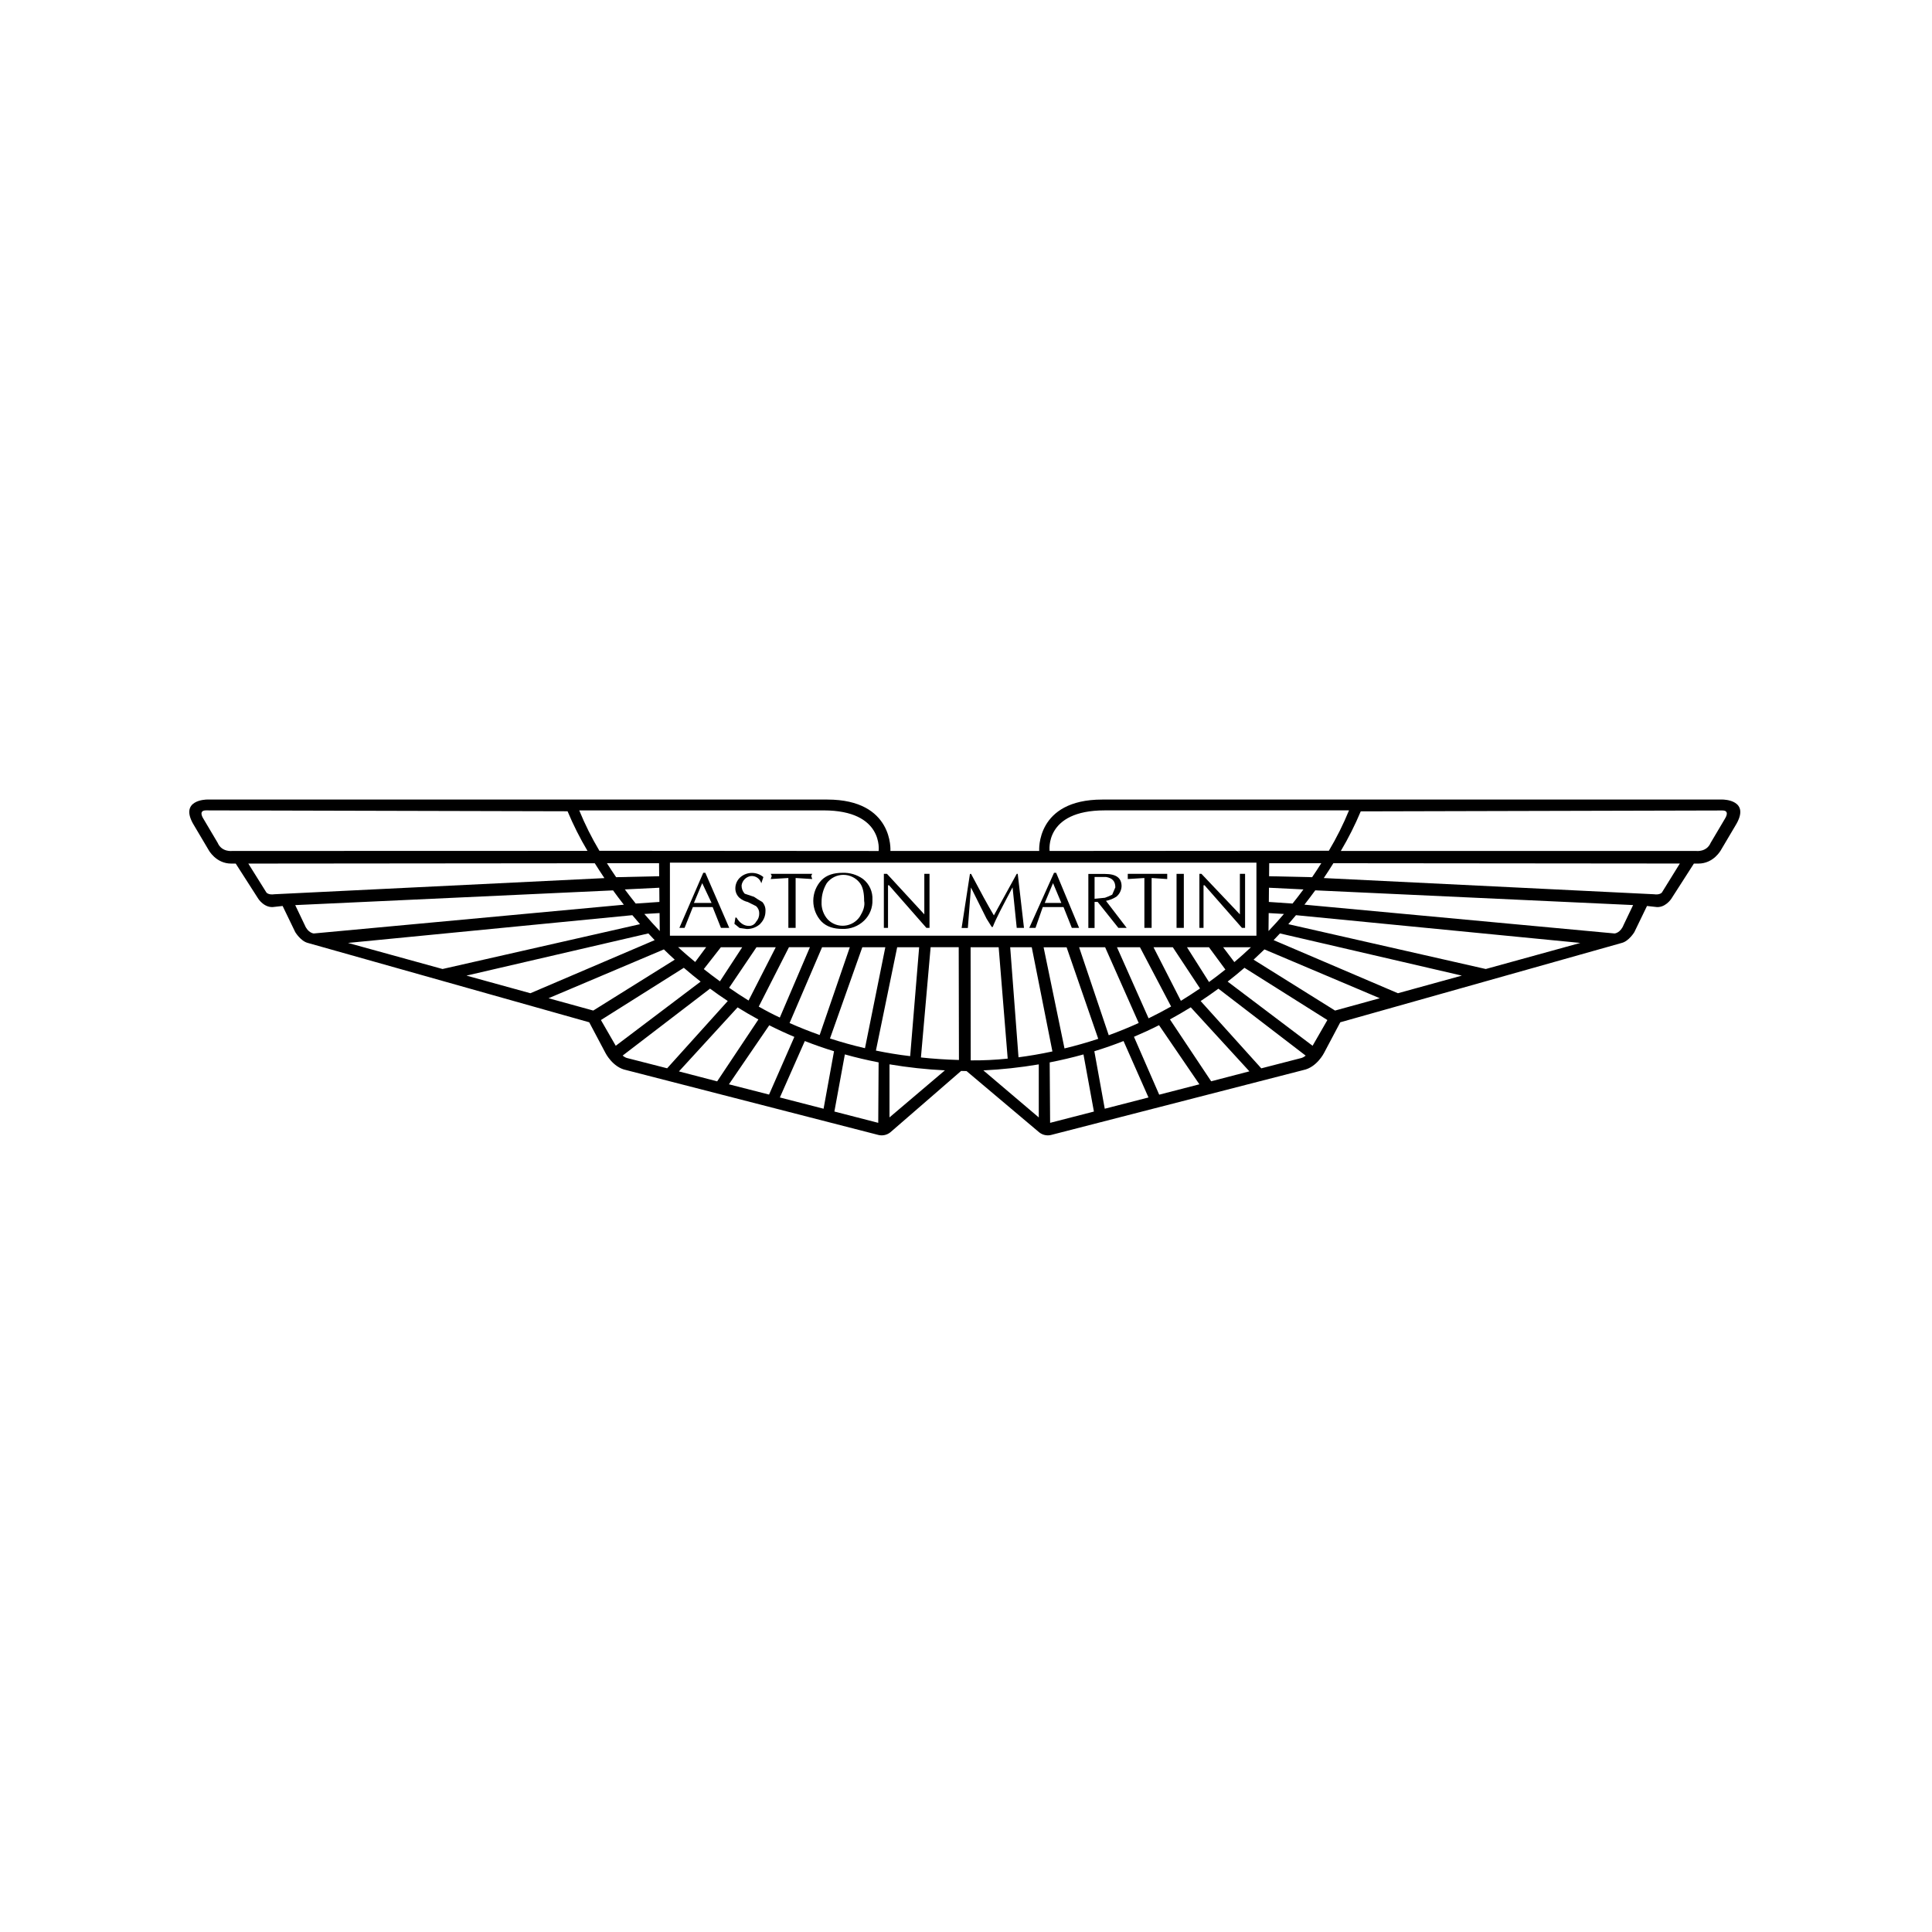 <?xml version="1.0" encoding="UTF-8"?>
<svg xmlns="http://www.w3.org/2000/svg" width="592" height="592" viewBox="0 0 592 592" fill="none">
  <path d="M527.881 245H337.766C317.292 245 318.43 260.75 318.43 260.75H272.84C272.84 260.75 273.94 245 253.496 245H63.389C63.389 245 54.539 245 59.521 253.015L63.935 260.469C63.935 260.469 66.149 264.617 70.843 264.617H72.231L79.139 275.393C79.139 275.393 81.072 278.426 84.113 277.88L86.6 277.607L90.468 285.615C90.468 285.615 92.121 288.383 94.335 288.936L180.547 313.248L185.521 322.643C185.521 322.643 187.728 327.064 191.876 327.89L269.223 347.788C269.846 347.93 270.493 347.93 271.115 347.786C271.737 347.643 272.319 347.361 272.818 346.962L294.505 328.156L296.166 328.194L318.422 346.962C318.919 347.362 319.499 347.644 320.121 347.787C320.742 347.93 321.387 347.931 322.009 347.788L399.356 327.89C403.496 327.064 405.711 322.643 405.711 322.643L410.685 313.248L496.927 288.936C499.142 288.383 500.795 285.615 500.795 285.615L504.67 277.607L507.149 277.88C510.182 278.434 512.124 275.393 512.124 275.393L519.039 264.617H520.42C525.113 264.617 527.328 260.469 527.328 260.469L531.741 253.015C536.716 245 527.881 245 527.881 245ZM338.479 248.314H413.362C411.614 252.588 409.549 256.725 407.182 260.689L321.622 260.75C321.622 260.75 319.939 248.314 338.479 248.314ZM388.793 276.371L388.831 272.018L399.394 272.534C398.355 273.952 397.24 275.4 396.065 276.864L388.793 276.371ZM393.419 280.056C391.932 281.796 390.358 283.54 388.694 285.289L388.747 279.783L393.419 280.056ZM388.869 268.492L388.907 264.504H404.869C404.004 265.876 403.064 267.309 402.056 268.788L388.869 268.492ZM252.374 248.321C270.891 248.321 269.231 260.758 269.231 260.758L183.671 260.697C181.304 256.732 179.239 252.595 177.491 248.321H252.374ZM202.022 272.018L202.06 276.371L194.796 276.864C193.613 275.4 192.521 273.952 191.459 272.534L202.022 272.018ZM188.797 268.788C187.781 267.309 186.841 265.876 185.976 264.504H201.946L201.984 268.492L188.797 268.788ZM202.106 279.783L202.159 285.289C200.49 283.54 198.918 281.796 197.442 280.056L202.106 279.783ZM71.123 260.75C71.123 260.75 67.946 261.167 66.703 258.263L62.282 250.801C62.282 250.801 60.621 248.314 63.108 248.314L173.912 248.587C175.662 252.768 177.702 256.822 180.016 260.72L71.123 260.75ZM84.106 274.013C82.172 274.293 81.618 273.459 81.618 273.459L76.09 264.617L182.253 264.519C183.156 265.967 184.141 267.484 185.203 269.069L84.106 274.013ZM93.357 283.408L90.46 277.342L187.849 272.83C188.888 274.263 189.988 275.734 191.156 277.22L96.132 286.032C96.132 286.032 94.335 285.895 93.365 283.408H93.357ZM106.627 288.929L193.764 280.428C194.523 281.338 195.306 282.256 196.115 283.181L135.602 296.921L106.627 288.929ZM142.935 298.946L198.67 286.017C199.3 286.707 199.944 287.389 200.604 288.072L162.522 304.345L142.935 298.946ZM168.08 305.877L203.425 290.915C204.502 291.972 205.611 293.021 206.754 294.062L181.783 309.653L168.08 305.877ZM184.134 312.557L209.537 296.55C211.19 297.975 212.904 299.393 214.686 300.781L188.676 320.444L184.134 312.557ZM251.16 317.145C247.97 316.013 244.897 314.789 241.939 313.475L251.896 290.256H260.397L251.16 317.145ZM264.226 290.256H271.278L265.045 321.187C261.329 320.323 257.755 319.329 254.323 318.207L264.226 290.256ZM238.952 311.799C236.768 310.783 234.599 309.646 232.491 308.44L241.75 290.241H248.173L238.952 311.799ZM229.374 306.582C227.304 305.308 225.302 303.981 223.414 302.669L231.801 290.248H237.708L229.374 306.582ZM220.601 300.698C218.803 299.393 217.143 298.119 215.657 296.944L220.889 290.256H227.425L220.601 300.698ZM213.018 294.775C209.749 292.083 207.785 290.225 207.785 290.225H216.384L213.018 294.775ZM192.013 324.167C191.692 324.058 191.39 323.899 191.118 323.697C191.003 323.621 190.894 323.538 190.792 323.447L217.567 302.935C219.317 304.229 221.129 305.493 223.004 306.726L204.426 327.344L192.013 324.167ZM208.043 328.3L226.007 308.683C228.06 309.956 230.186 311.193 232.385 312.391L219.751 331.348L208.043 328.3ZM223.353 332.251L235.714 314.165C238.193 315.416 240.749 316.599 243.403 317.722L235.653 335.398L223.353 332.251ZM252.359 339.735L238.967 336.285L246.611 318.995C249.492 320.128 252.475 321.169 255.559 322.12L252.359 339.735ZM269.109 344.057L255.672 340.592L258.88 323.09C262.206 324.026 265.654 324.839 269.223 325.532L269.109 344.057ZM268.397 321.915L274.911 290.256H281.644L278.892 323.621C275.282 323.204 271.779 322.613 268.374 321.915H268.397ZM272.56 342.389V326.131C278.178 327.081 283.847 327.696 289.538 327.974L272.56 342.389ZM282.19 324.023L285.163 290.233H293.77L293.838 324.797C289.834 324.69 285.951 324.433 282.19 324.023ZM205.275 286.722V264.337H384.994V286.722H205.275ZM330.661 290.256H338.631L348.921 313.46C345.805 314.878 342.733 316.121 339.738 317.213L330.661 290.256ZM336.523 318.313C332.936 319.496 329.471 320.467 326.18 321.255L319.779 290.263H326.824L336.523 318.313ZM342.263 290.256H349.308L358.847 308.41C356.527 309.714 354.227 310.922 351.947 312.034L342.263 290.256ZM353.456 290.256H359.371L367.712 302.881C365.756 304.216 363.792 305.475 361.843 306.673L353.456 290.256ZM363.716 290.256H370.449L375.477 297.08C373.816 298.423 372.14 299.697 370.465 300.91L363.716 290.256ZM374.795 290.256H383.31C381.627 291.848 379.933 293.365 378.23 294.806L374.795 290.256ZM297.447 324.918L297.409 290.256H306.009L308.776 324.379C305.008 324.773 301.221 324.953 297.432 324.918H297.447ZM301.322 327.989C307.013 327.712 312.683 327.096 318.301 326.146V342.404L301.322 327.989ZM312.09 323.978L309.542 290.256H316.147L322.479 322.18C318.718 322.992 315.222 323.568 312.075 323.978H312.09ZM321.774 344.057L321.645 325.54C325.184 324.847 328.634 324.033 331.996 323.098L335.196 340.6L321.774 344.057ZM338.517 339.735L335.325 322.12C338.403 321.174 341.386 320.133 344.273 318.995L351.916 336.285L338.517 339.735ZM355.2 335.428L347.465 317.691C350.114 316.569 352.675 315.383 355.147 314.135L367.515 332.251L355.2 335.428ZM371.124 331.326L358.491 312.368C360.685 311.17 362.811 309.934 364.868 308.66L382.84 328.277L371.124 331.326ZM399.766 323.697C399.49 323.899 399.186 324.057 398.863 324.167L386.48 327.36L367.902 306.741C369.777 305.498 371.589 304.234 373.339 302.95L400.084 323.462C399.98 323.546 399.871 323.624 399.758 323.697H399.766ZM402.2 320.444L376.175 300.781C377.964 299.393 379.678 297.975 381.324 296.55L406.734 312.557L402.2 320.444ZM409.085 309.653L384.122 294.062C385.259 293.016 386.366 291.967 387.443 290.915L422.795 305.877L409.085 309.653ZM428.346 304.345L390.264 288.072C390.924 287.389 391.568 286.707 392.205 286.017L447.933 298.946L428.346 304.345ZM455.266 296.921L394.761 283.181C395.565 282.256 396.353 281.338 397.112 280.428L484.241 288.929L455.266 296.921ZM497.504 283.408C496.541 285.895 494.743 286.032 494.743 286.032L399.705 277.205C400.873 275.689 401.98 274.248 403.019 272.815L500.415 277.327L497.504 283.408ZM509.25 273.459C509.25 273.459 508.696 274.293 506.762 274.013L405.627 269.053C406.681 267.484 407.667 265.967 408.57 264.504L514.732 264.602L509.25 273.459ZM528.594 250.801L524.173 258.263C522.93 261.167 519.752 260.75 519.752 260.75H410.852C413.167 256.853 415.206 252.799 416.956 248.617L527.76 248.344C530.247 248.314 528.587 250.801 528.587 250.801H528.594Z" fill="black"></path>
  <path fill-rule="evenodd" clip-rule="evenodd" d="M216.127 267.445H215.49L208.172 284.318H209.764L212.305 277.948H218.371L220.911 284.318H223.452L216.127 267.445ZM212.631 276.674L215.171 270.607L218.037 276.674H212.631Z" fill="black"></path>
  <path fill-rule="evenodd" clip-rule="evenodd" d="M232.982 283.075C231.855 284.107 230.378 284.676 228.849 284.667L226.62 284.349L225.035 283.075L225.346 281.164H225.665C226.62 282.756 227.894 283.712 229.456 283.712C229.91 283.732 230.361 283.623 230.755 283.397C231.15 283.172 231.472 282.839 231.685 282.438C232.323 281.745 232.666 280.831 232.641 279.89C232.653 279.471 232.573 279.055 232.409 278.67C232.244 278.285 231.997 277.94 231.685 277.66L229.145 276.394C228.207 276.178 227.333 275.741 226.597 275.12C226.198 274.757 225.878 274.314 225.659 273.821C225.439 273.327 225.325 272.794 225.323 272.254C225.317 271.589 225.456 270.931 225.731 270.325C226.006 269.72 226.41 269.182 226.916 268.75C227.896 267.927 229.135 267.477 230.415 267.477C231.695 267.477 232.934 267.927 233.915 268.75L233.278 270.661C233.092 269.975 232.672 269.377 232.09 268.969C231.508 268.562 230.801 268.372 230.093 268.432C229.371 268.537 228.703 268.873 228.187 269.39C227.672 269.907 227.338 270.576 227.234 271.298C227.209 272.239 227.552 273.153 228.19 273.846L231.049 274.801C231.87 275.375 232.721 275.907 233.596 276.394C233.939 276.782 234.201 277.235 234.365 277.726C234.529 278.217 234.593 278.737 234.552 279.253C234.552 279.959 234.411 280.658 234.138 281.309C233.864 281.96 233.464 282.55 232.959 283.044L232.982 283.075Z" fill="black"></path>
  <path fill-rule="evenodd" clip-rule="evenodd" d="M248.566 268.401L248.885 269.356L243.796 269.038V284.317H241.567V269.038L236.16 269.356L236.479 268.401L236.16 267.764H248.885L248.566 268.401Z" fill="black"></path>
  <path fill-rule="evenodd" clip-rule="evenodd" d="M264.469 269.356C262.625 268.019 260.382 267.345 258.107 267.445C255.566 267.445 253.337 268.082 251.745 269.675C250.113 271.393 249.203 273.671 249.203 276.041C249.203 278.41 250.113 280.689 251.745 282.407C253.337 283.999 255.536 284.636 258.107 284.636C259.335 284.684 260.56 284.484 261.708 284.046C262.856 283.608 263.904 282.942 264.787 282.088C265.637 281.268 266.303 280.277 266.741 279.18C267.179 278.083 267.379 276.906 267.328 275.726C267.396 274.513 267.173 273.301 266.675 272.192C266.177 271.084 265.421 270.111 264.469 269.356ZM263.513 280.799C262.992 281.594 262.299 282.261 261.486 282.752C260.672 283.244 259.759 283.546 258.813 283.638C257.867 283.73 256.913 283.608 256.02 283.282C255.128 282.956 254.32 282.434 253.655 281.754C252.997 281.023 252.49 280.169 252.162 279.241C251.834 278.314 251.692 277.33 251.745 276.348C251.738 274.327 252.289 272.343 253.337 270.615C253.929 269.824 254.697 269.182 255.58 268.74C256.463 268.297 257.437 268.067 258.425 268.067C259.413 268.067 260.387 268.297 261.27 268.74C262.154 269.182 262.922 269.824 263.513 270.615C264.469 271.889 264.787 273.8 264.787 276.029C265.106 277.629 264.469 279.222 263.513 280.799Z" fill="black"></path>
  <path fill-rule="evenodd" clip-rule="evenodd" d="M284.821 284.317H283.865L272.415 271.267H272.104V284.317H270.83V267.764H271.786L283.228 280.177V267.764H284.821V284.317Z" fill="black"></path>
  <path fill-rule="evenodd" clip-rule="evenodd" d="M297.545 267.764C300.412 273.178 302.634 277.311 304.545 280.496L311.544 267.764H311.855L313.766 284.318H311.544L310.27 271.904C307.403 277.311 305.182 281.451 304.203 284.037H303.885L302.292 281.489L297.523 271.942L296.567 284.355H294.656L297.204 267.802L297.545 267.764Z" fill="black"></path>
  <path fill-rule="evenodd" clip-rule="evenodd" d="M323.624 267.445H322.972L315.389 284.318H317.3L319.521 277.948H325.884L328.424 284.318H330.653L323.624 267.445ZM320.128 276.674L322.668 270.607L325.216 276.674H320.128Z" fill="black"></path>
  <path fill-rule="evenodd" clip-rule="evenodd" d="M338.895 276.044C340.023 275.817 341.1 275.385 342.072 274.77C342.545 274.379 342.931 273.894 343.207 273.346C343.482 272.798 343.641 272.198 343.672 271.585C343.672 269.038 342.072 267.794 338.577 267.794H333.488V284.348H335.399V276.363H336.347L342.687 284.317H345.234L338.895 276.044ZM335.399 275.407V268.719H338.895C340.806 269.038 341.761 269.993 341.761 271.904L340.806 274.133C340.089 274.509 339.343 274.829 338.577 275.089L335.399 275.407Z" fill="black"></path>
  <path fill-rule="evenodd" clip-rule="evenodd" d="M350.659 284.317V269.038L345.57 269.356V267.764H357.658V269.356L352.88 269.038V284.317H350.659Z" fill="black"></path>
  <path fill-rule="evenodd" clip-rule="evenodd" d="M362.745 267.764V284.317H361.471H360.516V267.764H362.745Z" fill="black"></path>
  <path fill-rule="evenodd" clip-rule="evenodd" d="M381.514 284.317H380.558L369.108 271.267H368.782V284.317H367.516V267.764H368.145L379.921 280.177V267.764H381.514V284.317Z" fill="black"></path>
</svg>